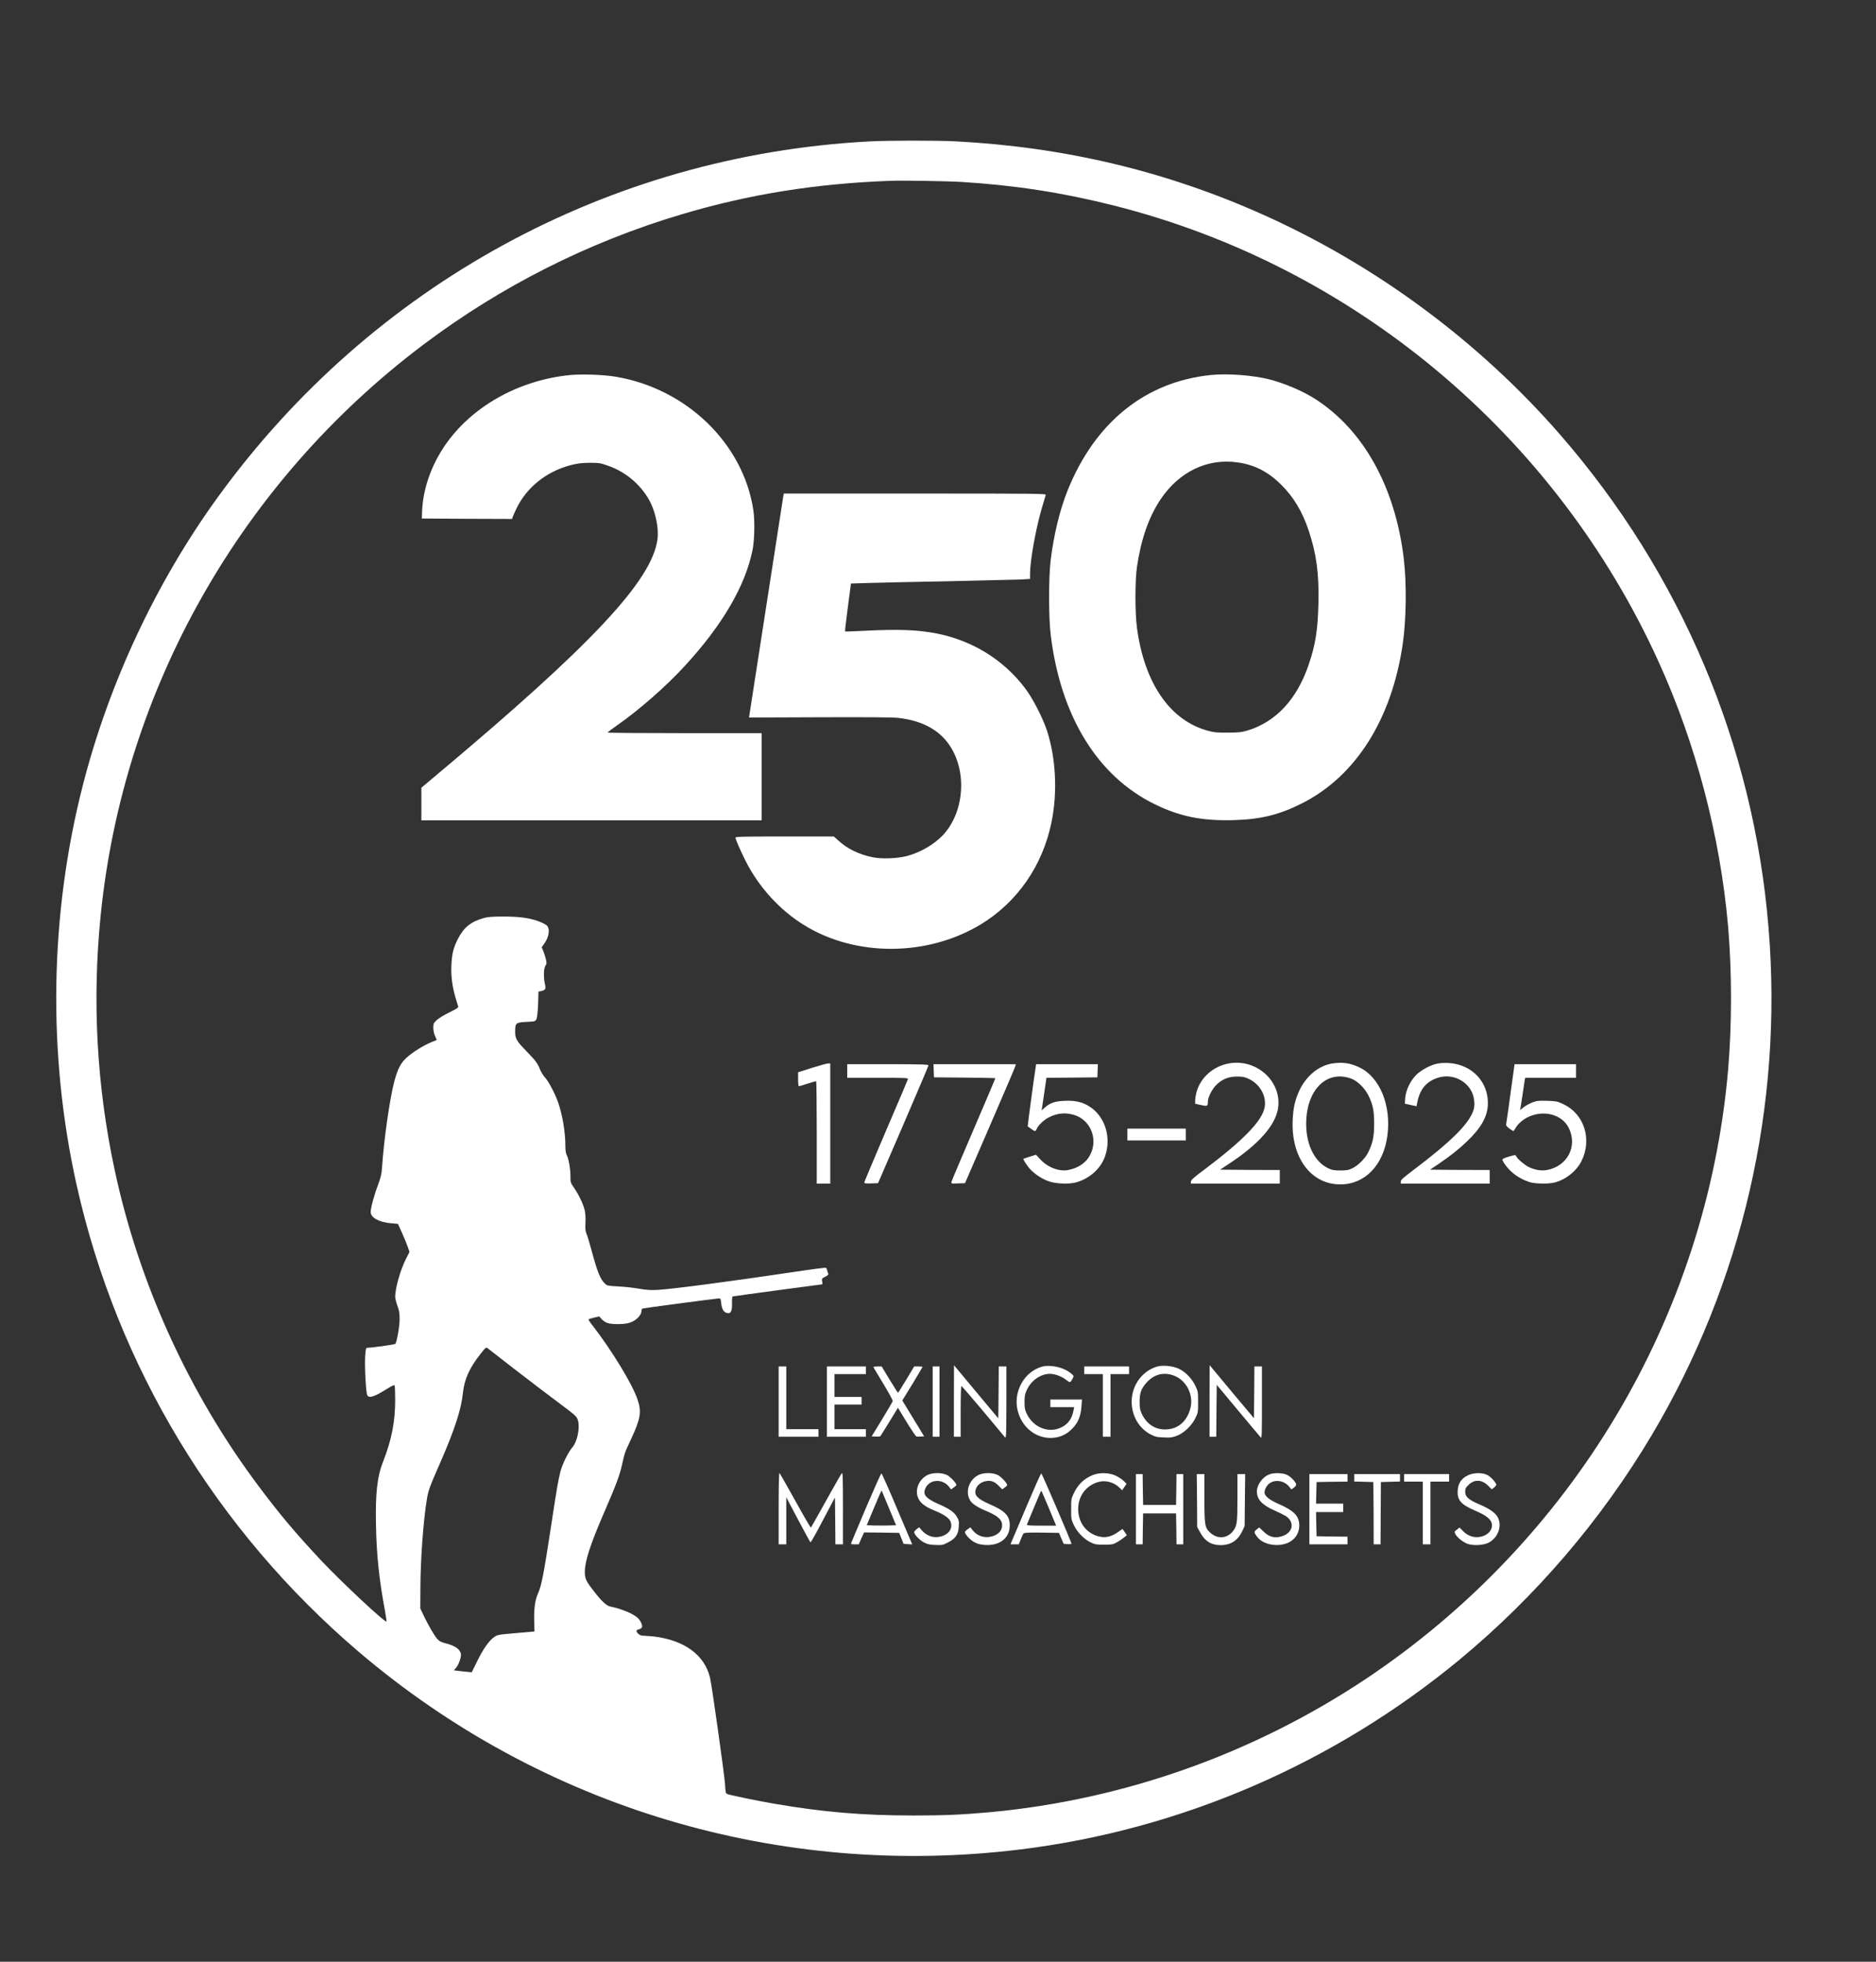 <svg xmlns="http://www.w3.org/2000/svg" xmlns:xlink="http://www.w3.org/1999/xlink" width="110" zoomAndPan="magnify" viewBox="0 0 82.5 86.25" height="115" preserveAspectRatio="xMidYMid meet" version="1.0"><rect x="0" y="0" width="82.5" height="86.25" fill="#333333" stroke="none"/><path fill="#ffffff" d="M 38.207 6.219 C 26.773 6.832 16.355 12.52 9.59 21.844 C 6.879 25.578 4.805 30 3.648 34.504 C 2.184 40.207 2.086 46.344 3.367 52.09 C 5.148 60.078 9.504 67.277 15.781 72.629 C 23.828 79.477 34.289 82.605 44.852 81.316 C 51.914 80.453 58.652 77.543 64.191 72.965 C 67.539 70.191 70.406 66.844 72.629 63.113 C 76.621 56.402 78.422 48.598 77.773 40.777 C 77.113 32.754 73.926 25.219 68.605 19.105 C 65.039 15.012 60.5 11.652 55.527 9.43 C 51.262 7.523 46.832 6.469 42.039 6.215 C 41.23 6.172 39.031 6.172 38.207 6.219 Z M 42.301 8 C 44.629 8.145 46.727 8.469 48.945 9.027 C 59.523 11.68 68.402 19.105 72.941 29.098 C 74.582 32.711 75.637 36.723 75.992 40.684 C 76.168 42.734 76.168 45.039 75.992 47.086 C 75.035 57.902 69.164 67.746 60.059 73.82 C 55.117 77.109 49.414 79.133 43.531 79.676 C 42.316 79.785 41.562 79.82 40.18 79.82 C 37.945 79.82 36.23 79.676 34.059 79.305 C 33.285 79.172 32.145 78.934 31.988 78.879 C 31.91 78.848 31.906 78.816 31.883 78.426 C 31.852 77.996 31.305 74.086 31.223 73.758 C 30.984 72.766 30.102 72.117 28.77 71.953 C 28.598 71.938 28.391 71.918 28.309 71.918 C 28.207 71.918 28.133 71.891 28.074 71.836 C 27.957 71.727 27.965 71.66 28.102 71.633 C 28.16 71.621 28.219 71.578 28.23 71.547 C 28.262 71.449 28.168 71.246 28.039 71.129 C 27.844 70.945 27.309 70.727 26.836 70.633 C 26.672 70.598 26.461 70.406 26.121 69.965 C 25.766 69.512 25.719 69.406 25.719 69.105 C 25.719 68.645 25.957 67.914 26.535 66.574 C 27.09 65.297 27.242 64.895 27.355 64.398 C 27.484 63.832 27.461 63.898 27.766 63.242 C 28.172 62.367 28.219 62.07 28.039 61.539 C 27.816 60.863 26.906 59.371 26.047 58.262 C 25.941 58.133 25.871 58.016 25.883 58.008 C 25.891 57.996 26.004 57.961 26.129 57.93 L 26.355 57.879 L 26.473 58.012 C 26.539 58.082 26.66 58.156 26.742 58.176 C 26.926 58.23 27.395 58.23 27.617 58.176 C 27.93 58.105 28.211 57.848 28.211 57.629 C 28.211 57.586 28.234 57.535 28.262 57.531 C 28.305 57.512 31.363 57.109 31.582 57.09 C 31.688 57.082 31.691 57.086 31.715 57.289 C 31.75 57.602 31.848 57.734 32.047 57.734 C 32.152 57.734 32.203 57.586 32.191 57.273 C 32.188 57.129 32.199 57.008 32.219 57 C 32.254 56.988 36.098 56.469 36.148 56.469 C 36.168 56.469 36.172 56.414 36.156 56.344 C 36.133 56.219 36.141 56.207 36.289 56.133 C 36.41 56.074 36.438 56.039 36.422 55.992 C 36.406 55.957 36.383 55.891 36.371 55.844 C 36.363 55.793 36.336 55.746 36.312 55.738 C 36.289 55.73 35.648 55.812 34.895 55.926 C 32.059 56.348 29.621 56.668 28.938 56.711 C 28.648 56.73 28.461 56.719 28.102 56.66 C 27.848 56.613 27.426 56.57 27.168 56.559 C 26.734 56.535 26.695 56.527 26.602 56.434 C 26.402 56.258 26.258 55.887 26.016 54.98 C 25.93 54.664 25.832 54.336 25.797 54.254 C 25.742 54.133 25.734 54.039 25.746 53.773 C 25.758 53.578 25.742 53.355 25.719 53.234 C 25.656 52.953 25.461 52.539 25.254 52.238 C 25.09 52 25.086 51.996 25.086 51.703 C 25.086 51.383 25.008 50.945 24.918 50.773 C 24.883 50.707 24.863 50.562 24.863 50.383 C 24.863 49.785 24.738 49.023 24.547 48.477 C 24.422 48.109 24.141 47.57 23.969 47.375 C 23.887 47.285 23.785 47.121 23.746 47.012 C 23.637 46.742 23.562 46.641 23.148 46.215 C 22.68 45.73 22.641 45.652 22.656 45.242 C 22.668 44.98 22.719 44.949 23.156 44.93 C 23.535 44.91 23.539 44.91 23.594 44.801 C 23.621 44.734 23.648 44.496 23.664 44.148 L 23.68 43.598 L 23.801 43.574 C 23.984 43.535 24.016 43.48 23.965 43.27 C 23.898 42.969 23.906 42.578 23.984 42.465 C 24.043 42.371 24.047 42.34 24.004 42.168 C 23.98 42.059 23.926 41.898 23.891 41.809 L 23.82 41.648 L 23.93 41.496 C 24.094 41.273 24.172 40.984 24.117 40.812 C 24.078 40.699 24.035 40.66 23.84 40.57 C 23.438 40.383 22.926 40.297 22.18 40.297 C 21.672 40.297 21.477 40.309 21.289 40.359 C 20.719 40.516 20.406 40.762 20.145 41.266 C 19.945 41.652 19.875 41.922 19.852 42.418 C 19.824 42.891 19.891 43.395 20.039 43.887 C 20.094 44.062 20.145 44.23 20.152 44.258 C 20.164 44.301 20.051 44.371 19.762 44.512 C 19.535 44.621 19.285 44.773 19.203 44.852 C 19.066 44.98 19.055 45.008 19.055 45.188 C 19.055 45.316 19.086 45.449 19.133 45.551 C 19.176 45.641 19.207 45.719 19.199 45.727 C 19.191 45.73 19.074 45.781 18.934 45.836 C 18.605 45.977 18.152 46.258 17.891 46.492 C 17.621 46.734 17.488 46.996 17.34 47.547 C 17.141 48.297 16.879 50.125 16.801 51.332 C 16.781 51.613 16.746 51.758 16.633 52.074 C 16.461 52.52 16.301 53.105 16.301 53.285 C 16.301 53.535 16.66 53.734 17.188 53.781 L 17.5 53.809 L 17.684 54.215 C 17.785 54.441 17.898 54.719 17.938 54.836 L 18.008 55.043 L 17.867 55.32 C 17.621 55.789 17.379 56.629 17.379 57.012 C 17.379 57.082 17.422 57.262 17.477 57.41 C 17.555 57.621 17.574 57.746 17.574 57.996 C 17.574 58.324 17.449 59.02 17.383 59.086 C 17.348 59.117 16.395 59.25 16.148 59.258 C 16.094 59.262 16.078 59.324 16.059 59.621 C 16.031 60.055 16.09 61.238 16.152 61.344 C 16.227 61.488 16.465 61.414 17.031 61.055 C 17.27 60.91 17.344 60.879 17.355 60.926 C 17.367 60.953 17.379 61.234 17.379 61.543 C 17.379 62.504 17.223 63.301 16.855 64.242 C 16.586 64.914 16.504 65.66 16.535 67.078 C 16.559 68.355 16.672 69.43 16.918 70.758 C 16.969 71.035 17.004 71.273 17 71.293 C 16.969 71.383 15.023 69.566 14.109 68.594 C 12.988 67.395 12.328 66.613 11.402 65.379 C 8.32 61.277 6.113 56.445 5.043 51.441 C 4.254 47.762 4.047 44.02 4.426 40.258 C 5.422 30.32 10.574 21.207 18.625 15.148 C 22.039 12.578 25.883 10.641 29.98 9.422 C 32.934 8.543 35.867 8.07 39.176 7.949 C 39.711 7.93 41.648 7.961 42.301 8 Z M 22.656 60.219 C 23.27 60.691 24.086 61.316 24.473 61.602 C 25.34 62.246 25.371 62.277 25.422 62.473 C 25.508 62.793 25.383 63.387 25.176 63.629 C 24.988 63.848 24.727 64.375 24.641 64.715 C 24.551 65.07 24.469 65.543 24.246 67.023 C 23.914 69.191 23.816 69.723 23.656 70.066 C 23.531 70.344 23.477 70.742 23.492 71.277 C 23.5 71.527 23.504 71.73 23.504 71.73 C 23.504 71.73 23.137 71.766 22.691 71.801 C 21.922 71.867 21.871 71.875 21.73 71.977 C 21.508 72.129 21.238 72.512 20.98 73.047 L 20.746 73.523 L 20.508 73.5 C 20.371 73.488 20.191 73.469 20.113 73.457 L 19.957 73.438 L 20.043 73.344 C 20.168 73.207 20.293 72.859 20.27 72.719 C 20.227 72.504 20.012 72.355 19.594 72.25 C 19.391 72.195 19.312 72.156 19.23 72.059 C 19.09 71.898 18.84 71.461 18.641 71.051 L 18.484 70.719 L 18.488 69.82 C 18.492 68.555 18.617 66.84 18.777 65.887 C 18.84 65.516 18.891 65.375 19.402 64.211 C 19.996 62.844 20.285 61.957 20.355 61.262 C 20.422 60.633 20.641 60.145 21.137 59.52 C 21.371 59.223 21.371 59.223 21.461 59.289 C 21.504 59.324 22.043 59.742 22.656 60.219 Z M 22.656 60.219 " fill-opacity="1" fill-rule="nonzero"/><path fill="#ffffff" d="M 25.086 16.488 C 22.789 16.711 20.699 17.895 19.531 19.637 C 18.941 20.52 18.598 21.535 18.562 22.48 L 18.551 22.797 L 20.535 22.809 L 22.523 22.816 L 22.543 22.738 C 22.555 22.699 22.633 22.523 22.711 22.359 C 23.164 21.422 24.035 20.727 25.102 20.449 C 25.398 20.375 25.57 20.352 25.922 20.348 C 26.332 20.348 26.398 20.355 26.719 20.469 C 27.48 20.727 28.141 21.27 28.539 21.969 C 28.816 22.449 28.98 23.207 28.914 23.703 C 28.684 25.516 26.027 28.352 19.172 34.094 L 18.531 34.633 L 18.531 36.07 L 33.496 36.07 L 33.496 32.234 L 30.109 32.234 C 28.25 32.234 26.723 32.223 26.723 32.207 C 26.727 32.191 26.902 32.055 27.121 31.902 C 28.074 31.242 29.289 30.18 30.102 29.293 C 31.762 27.496 32.777 25.758 33.094 24.184 C 33.184 23.734 33.199 22.895 33.129 22.426 C 32.688 19.508 30.203 17.094 27.094 16.566 C 26.555 16.473 25.621 16.441 25.086 16.488 Z M 25.086 16.488 " fill-opacity="1" fill-rule="nonzero"/><path fill="#ffffff" d="M 53.246 16.488 C 50.367 16.785 48.152 18.57 46.949 21.566 C 46.609 22.41 46.34 23.52 46.203 24.641 C 46.113 25.398 46.113 27.16 46.207 27.918 C 46.641 31.492 48.27 34.137 50.789 35.363 C 51.895 35.902 52.859 36.094 54.23 36.059 C 55.43 36.027 56.25 35.828 57.25 35.324 C 59.625 34.129 61.211 31.617 61.691 28.289 C 61.844 27.23 61.863 25.652 61.734 24.566 C 61.359 21.426 59.977 18.922 57.852 17.551 C 57.301 17.195 56.477 16.844 55.805 16.676 C 55.09 16.496 53.973 16.414 53.246 16.488 Z M 54.406 20.328 C 55.152 20.426 55.762 20.734 56.34 21.309 C 56.895 21.859 57.277 22.5 57.555 23.34 C 57.891 24.344 58.012 25.234 57.98 26.52 C 57.953 27.703 57.852 28.348 57.539 29.258 C 57.02 30.758 56.109 31.734 54.875 32.113 C 54.586 32.199 54.484 32.207 53.992 32.211 C 53.52 32.215 53.383 32.203 53.121 32.129 C 51.461 31.68 50.336 30.055 50.004 27.637 C 49.91 26.969 49.91 25.547 50 24.922 C 50.18 23.707 50.516 22.734 51.039 21.953 C 51.848 20.746 53.086 20.145 54.406 20.328 Z M 54.406 20.328 " fill-opacity="1" fill-rule="nonzero"/><path fill="#ffffff" d="M 34.449 21.801 C 34.441 21.859 34.105 24.023 33.703 26.613 C 33.305 29.203 32.969 31.371 32.957 31.434 L 32.938 31.547 L 36.031 31.535 C 38.031 31.527 39.258 31.535 39.488 31.562 C 40.426 31.664 41.141 32.004 41.609 32.57 C 42.539 33.688 42.477 35.621 41.477 36.707 C 41.086 37.125 40.48 37.477 39.883 37.637 C 39.457 37.746 38.781 37.773 38.379 37.691 C 37.781 37.57 37.266 37.32 36.875 36.961 L 36.668 36.777 L 34.508 36.777 C 32.668 36.777 32.344 36.785 32.344 36.828 C 32.344 36.898 32.555 37.387 32.781 37.836 C 33.367 39.004 34.297 40.023 35.379 40.684 C 37.637 42.074 40.785 42.059 43.121 40.648 C 44.734 39.672 45.855 38.059 46.242 36.145 C 46.512 34.832 46.434 33.332 46.043 32.125 C 45.859 31.566 45.422 30.711 45.082 30.262 C 44.148 29.023 42.789 28.176 41.227 27.859 C 40.367 27.688 39.543 27.656 37.996 27.734 C 37.547 27.758 37.172 27.77 37.164 27.762 C 37.152 27.754 37.211 27.273 37.285 26.699 L 37.422 25.656 L 38.152 25.633 C 38.551 25.621 40.148 25.582 41.707 25.555 C 43.262 25.52 44.707 25.484 44.918 25.477 L 45.297 25.453 L 45.297 25.238 C 45.297 24.672 45.543 23.281 45.801 22.391 C 45.891 22.082 45.973 21.801 45.988 21.762 C 46.012 21.703 45.723 21.699 40.242 21.699 L 34.473 21.699 Z M 34.449 21.801 " fill-opacity="1" fill-rule="nonzero"/><path fill="#ffffff" d="M 54.047 46.754 C 53.348 46.879 52.785 47.383 52.613 48.035 C 52.582 48.16 52.559 48.316 52.559 48.391 L 52.559 48.527 L 52.816 48.586 C 53.098 48.645 53.117 48.637 53.117 48.445 C 53.117 48.262 53.277 47.93 53.457 47.734 C 53.719 47.457 54.012 47.332 54.398 47.332 C 54.641 47.332 54.734 47.348 54.906 47.43 C 55.418 47.664 55.715 48.207 55.609 48.711 C 55.488 49.297 54.656 50.148 52.996 51.398 C 52.5 51.766 52.371 51.883 52.371 51.953 L 52.371 52.039 L 56.281 52.039 L 56.281 51.441 L 54.969 51.438 L 53.656 51.426 L 53.992 51.203 C 55.332 50.332 56.082 49.488 56.203 48.738 C 56.387 47.562 55.273 46.535 54.047 46.754 Z M 54.047 46.754 " fill-opacity="1" fill-rule="nonzero"/><path fill="#ffffff" d="M 58.586 46.758 C 58 46.852 57.461 47.293 57.16 47.906 C 56.957 48.336 56.875 48.684 56.848 49.23 C 56.77 50.887 57.645 52.074 58.941 52.074 C 60.023 52.074 60.836 51.234 61.012 49.938 C 61.191 48.594 60.676 47.348 59.773 46.926 C 59.375 46.734 59.023 46.688 58.586 46.758 Z M 59.43 47.426 C 59.703 47.531 60.023 47.844 60.18 48.168 C 60.379 48.574 60.43 48.828 60.43 49.414 C 60.43 49.977 60.367 50.27 60.164 50.676 C 60.031 50.938 59.73 51.238 59.484 51.359 C 59.305 51.445 59.23 51.461 58.941 51.461 C 58.652 51.461 58.582 51.445 58.398 51.359 C 57.766 51.047 57.398 50.234 57.445 49.246 C 57.512 47.844 58.387 47.039 59.43 47.426 Z M 59.43 47.426 " fill-opacity="1" fill-rule="nonzero"/><path fill="#ffffff" d="M 63.242 46.758 C 62.938 46.809 62.512 47.031 62.281 47.258 C 62.016 47.527 61.824 47.934 61.797 48.273 L 61.781 48.527 L 62.035 48.582 L 62.293 48.637 L 62.336 48.426 C 62.461 47.844 62.773 47.504 63.316 47.363 C 63.871 47.223 64.461 47.488 64.719 47.996 C 64.84 48.234 64.875 48.598 64.793 48.828 C 64.586 49.426 63.801 50.203 62.137 51.457 C 61.707 51.781 61.602 51.875 61.602 51.949 L 61.602 52.039 L 65.512 52.039 L 65.512 51.441 L 64.203 51.438 L 62.887 51.426 L 63.242 51.188 C 63.801 50.809 64.164 50.52 64.52 50.176 C 65.121 49.605 65.402 49.109 65.43 48.594 C 65.48 47.598 64.758 46.809 63.727 46.738 C 63.57 46.727 63.352 46.734 63.242 46.758 Z M 63.242 46.758 " fill-opacity="1" fill-rule="nonzero"/><path fill="#ffffff" d="M 35.707 46.949 L 35.098 47.145 L 35.098 47.449 C 35.098 47.621 35.113 47.758 35.129 47.758 C 35.145 47.758 35.316 47.711 35.508 47.645 C 35.703 47.586 35.871 47.535 35.891 47.535 C 35.906 47.535 35.918 48.547 35.918 49.785 L 35.918 52.039 L 36.512 52.039 L 36.512 46.754 L 36.414 46.758 C 36.352 46.758 36.035 46.848 35.707 46.949 Z M 35.707 46.949 " fill-opacity="1" fill-rule="nonzero"/><path fill="#ffffff" d="M 37.258 47.086 L 37.258 47.387 L 38.602 47.387 C 39.863 47.387 39.945 47.391 39.926 47.449 C 39.918 47.484 39.48 48.516 38.953 49.738 C 38.43 50.961 38.004 51.977 38.004 52 C 38.004 52.027 38.098 52.039 38.309 52.031 L 38.613 52.02 L 39.723 49.453 C 40.332 48.039 40.832 46.863 40.832 46.84 C 40.832 46.801 40.48 46.789 39.043 46.789 L 37.258 46.789 Z M 37.258 47.086 " fill-opacity="1" fill-rule="nonzero"/><path fill="#ffffff" d="M 41.062 47.078 L 41.074 47.367 L 42.426 47.379 C 43.164 47.383 43.773 47.398 43.773 47.406 C 43.773 47.418 43.344 48.43 42.82 49.648 C 42.293 50.871 41.855 51.91 41.844 51.957 C 41.828 52.043 41.832 52.043 42.133 52.031 L 42.438 52.02 L 43.535 49.488 C 44.137 48.098 44.641 46.922 44.652 46.871 L 44.672 46.789 L 41.051 46.789 Z M 41.062 47.078 " fill-opacity="1" fill-rule="nonzero"/><path fill="#ffffff" d="M 45.547 46.91 C 45.496 47.207 45.184 49.516 45.195 49.523 C 45.203 49.527 45.27 49.574 45.344 49.629 C 45.516 49.758 45.539 49.758 45.594 49.625 C 45.656 49.473 45.918 49.227 46.137 49.121 C 46.512 48.934 46.859 48.906 47.246 49.023 C 48.023 49.266 48.336 50.215 47.863 50.906 C 47.68 51.176 47.355 51.367 46.977 51.441 C 46.578 51.52 46.07 51.324 45.75 50.973 L 45.559 50.77 L 45.289 50.852 C 45.141 50.898 45.016 50.941 45.008 50.945 C 44.984 50.961 45.082 51.125 45.227 51.316 C 45.402 51.543 45.734 51.785 46.055 51.914 C 46.367 52.047 47 52.078 47.328 51.984 C 47.926 51.812 48.406 51.379 48.594 50.844 C 48.887 50.016 48.598 49.082 47.91 48.648 C 47.605 48.453 47.289 48.379 46.832 48.398 C 46.387 48.418 46.188 48.484 45.949 48.695 L 45.809 48.82 L 45.828 48.688 C 45.84 48.617 45.887 48.293 45.934 47.973 L 46.02 47.387 L 47.137 47.379 L 48.258 47.367 L 48.281 46.789 L 45.566 46.789 Z M 45.547 46.91 " fill-opacity="1" fill-rule="nonzero"/><path fill="#ffffff" d="M 66.426 48.082 C 66.332 48.797 66.242 49.402 66.234 49.438 C 66.223 49.477 66.27 49.539 66.375 49.617 C 66.461 49.68 66.543 49.73 66.555 49.73 C 66.566 49.73 66.605 49.672 66.648 49.598 C 66.738 49.43 66.953 49.234 67.176 49.125 C 67.867 48.777 68.699 48.992 68.992 49.598 C 69.383 50.402 68.93 51.273 68.031 51.441 C 67.77 51.488 67.512 51.441 67.227 51.309 C 67.035 51.211 66.746 50.969 66.676 50.836 C 66.645 50.77 66.629 50.77 66.355 50.852 C 66.199 50.895 66.07 50.953 66.07 50.977 C 66.07 51.062 66.285 51.359 66.48 51.527 C 66.703 51.73 66.988 51.887 67.293 51.98 C 67.527 52.047 68.082 52.059 68.34 51.996 C 68.832 51.887 69.34 51.484 69.555 51.035 C 70.02 50.082 69.664 48.98 68.762 48.551 C 68.492 48.422 68.449 48.414 68.047 48.398 C 67.672 48.387 67.586 48.395 67.398 48.465 C 67.281 48.512 67.109 48.602 67.016 48.672 L 66.844 48.805 L 66.867 48.699 C 66.879 48.645 66.922 48.359 66.965 48.074 C 67.004 47.789 67.051 47.516 67.055 47.469 L 67.074 47.387 L 69.309 47.387 L 69.309 46.789 L 66.605 46.789 Z M 66.426 48.082 " fill-opacity="1" fill-rule="nonzero"/><path fill="#ffffff" d="M 49.578 49.879 L 49.578 50.141 L 52.148 50.141 L 52.148 49.621 L 49.578 49.621 Z M 49.578 49.879 " fill-opacity="1" fill-rule="nonzero"/><path fill="#ffffff" d="M 41.949 61.594 L 41.949 63.168 L 42.246 63.168 L 42.246 62.051 C 42.246 61.438 42.262 60.938 42.277 60.938 C 42.293 60.938 42.715 61.422 43.219 62.023 C 43.715 62.621 44.156 63.145 44.188 63.184 C 44.25 63.258 44.254 63.18 44.258 61.668 L 44.258 60.078 L 43.922 60.078 L 43.914 61.219 L 43.902 62.359 L 43 61.281 C 42.508 60.691 42.066 60.164 42.027 60.113 L 41.953 60.023 Z M 41.949 61.594 " fill-opacity="1" fill-rule="nonzero"/><path fill="#ffffff" d="M 45.816 60.09 C 45.078 60.301 44.594 61.109 44.73 61.906 C 44.883 62.762 45.617 63.332 46.422 63.203 C 46.723 63.156 46.973 63.012 47.195 62.77 C 47.422 62.523 47.531 62.242 47.559 61.836 L 47.582 61.531 L 46.191 61.531 L 46.191 61.867 L 47.238 61.867 L 47.211 62.004 C 47.148 62.355 46.992 62.586 46.711 62.738 C 46.156 63.039 45.461 62.785 45.16 62.172 C 45.07 61.988 45.055 61.914 45.055 61.645 C 45.055 61.375 45.07 61.293 45.16 61.102 C 45.355 60.691 45.766 60.402 46.172 60.402 C 46.391 60.402 46.684 60.512 46.879 60.664 C 47.07 60.805 47.062 60.809 47.18 60.594 C 47.23 60.5 47.227 60.488 47.109 60.391 C 46.789 60.117 46.203 59.984 45.816 60.09 Z M 45.816 60.09 " fill-opacity="1" fill-rule="nonzero"/><path fill="#ffffff" d="M 50.863 60.09 C 50.605 60.176 50.414 60.297 50.246 60.465 C 49.48 61.227 49.66 62.559 50.59 63.062 C 50.801 63.168 50.867 63.188 51.172 63.199 C 51.461 63.215 51.547 63.203 51.746 63.129 C 52.059 63.012 52.395 62.695 52.562 62.363 C 52.684 62.117 52.688 62.098 52.688 61.645 C 52.688 61.195 52.684 61.168 52.566 60.926 C 52.418 60.613 52.129 60.312 51.836 60.176 C 51.566 60.051 51.109 60.008 50.863 60.09 Z M 51.691 60.508 C 52.199 60.734 52.492 61.355 52.352 61.906 C 52.199 62.508 51.789 62.848 51.234 62.848 C 50.785 62.848 50.426 62.605 50.215 62.168 C 50.133 61.988 50.117 61.91 50.117 61.625 C 50.117 61.238 50.191 61.043 50.422 60.789 C 50.77 60.398 51.223 60.301 51.691 60.508 Z M 51.691 60.508 " fill-opacity="1" fill-rule="nonzero"/><path fill="#ffffff" d="M 53.191 61.594 L 53.191 63.168 L 53.488 63.168 L 53.496 62.027 L 53.508 60.887 L 54.453 62.02 C 54.973 62.641 55.418 63.176 55.449 63.207 C 55.492 63.25 55.496 63.004 55.496 61.668 L 55.496 60.078 L 55.164 60.078 L 55.156 61.219 L 55.145 62.355 L 54.25 61.289 C 53.758 60.703 53.32 60.176 53.277 60.121 L 53.195 60.023 Z M 53.191 61.594 " fill-opacity="1" fill-rule="nonzero"/><path fill="#ffffff" d="M 34.242 61.625 L 34.242 63.168 L 35.992 63.168 L 35.992 62.836 L 34.578 62.836 L 34.578 60.078 L 34.242 60.078 Z M 34.242 61.625 " fill-opacity="1" fill-rule="nonzero"/><path fill="#ffffff" d="M 36.363 61.625 L 36.363 63.168 L 38.078 63.168 L 38.078 62.836 L 36.699 62.836 L 36.699 61.754 L 37.891 61.754 L 37.891 61.418 L 36.699 61.418 L 36.699 60.414 L 38.078 60.414 L 38.078 60.078 L 36.363 60.078 Z M 36.363 61.625 " fill-opacity="1" fill-rule="nonzero"/><path fill="#ffffff" d="M 38.41 60.102 C 38.41 60.117 38.605 60.445 38.844 60.836 C 39.078 61.223 39.27 61.57 39.258 61.602 C 39.25 61.637 39.035 61.996 38.789 62.406 L 38.332 63.152 L 38.508 63.16 C 38.605 63.168 38.695 63.16 38.715 63.145 C 38.727 63.129 38.91 62.84 39.113 62.508 L 39.488 61.895 L 39.578 62.043 C 39.625 62.121 39.797 62.398 39.957 62.664 C 40.121 62.922 40.273 63.148 40.297 63.156 C 40.316 63.164 40.406 63.168 40.488 63.16 L 40.641 63.152 L 39.68 61.574 L 40.129 60.844 C 40.371 60.445 40.57 60.105 40.57 60.098 C 40.57 60.086 40.488 60.078 40.387 60.078 L 40.203 60.078 L 39.855 60.656 C 39.664 60.973 39.504 61.234 39.492 61.234 C 39.48 61.234 39.316 60.973 39.121 60.656 L 38.773 60.078 L 38.59 60.078 C 38.492 60.078 38.41 60.09 38.41 60.102 Z M 38.41 60.102 " fill-opacity="1" fill-rule="nonzero"/><path fill="#ffffff" d="M 41.016 61.625 L 41.016 63.168 L 41.316 63.168 L 41.316 60.078 L 41.016 60.078 Z M 41.016 61.625 " fill-opacity="1" fill-rule="nonzero"/><path fill="#ffffff" d="M 47.68 60.246 L 47.68 60.414 L 48.5 60.414 L 48.5 63.168 L 48.836 63.168 L 48.836 60.414 L 49.652 60.414 L 49.652 60.078 L 47.68 60.078 Z M 47.68 60.246 " fill-opacity="1" fill-rule="nonzero"/><path fill="#ffffff" d="M 34.242 66.305 L 34.242 67.898 L 34.578 67.898 L 34.578 65.832 L 35.098 66.816 C 35.383 67.355 35.629 67.809 35.645 67.812 C 35.66 67.816 35.91 67.375 36.195 66.828 L 36.719 65.836 L 36.73 66.867 L 36.738 67.898 L 37.07 67.898 L 37.07 66.309 C 37.07 64.961 37.062 64.727 37.02 64.77 C 36.992 64.801 36.68 65.344 36.328 65.98 C 35.977 66.613 35.676 67.145 35.664 67.16 C 35.648 67.176 35.344 66.656 34.988 66.008 C 34.629 65.367 34.316 64.809 34.289 64.773 C 34.254 64.727 34.246 65.047 34.242 66.305 Z M 34.242 66.305 " fill-opacity="1" fill-rule="nonzero"/><path fill="#ffffff" d="M 38.094 66.266 C 37.75 67.086 37.449 67.789 37.438 67.828 C 37.41 67.891 37.43 67.898 37.586 67.898 L 37.766 67.898 L 37.879 67.637 L 38 67.375 L 38.77 67.383 L 39.543 67.395 L 39.738 67.879 L 39.926 67.891 L 40.117 67.902 L 39.457 66.348 C 39.098 65.492 38.785 64.789 38.762 64.781 C 38.742 64.777 38.445 65.445 38.094 66.266 Z M 39.098 66.316 L 39.406 67.059 L 39.074 67.07 C 38.891 67.074 38.602 67.074 38.43 67.07 L 38.117 67.059 L 38.441 66.281 C 38.617 65.852 38.766 65.52 38.773 65.535 C 38.781 65.555 38.926 65.906 39.098 66.316 Z M 39.098 66.316 " fill-opacity="1" fill-rule="nonzero"/><path fill="#ffffff" d="M 40.812 64.84 C 40.461 64.996 40.25 65.418 40.344 65.766 C 40.422 66.051 40.633 66.23 41.133 66.43 C 41.457 66.559 41.719 66.73 41.781 66.859 C 41.93 67.145 41.766 67.438 41.402 67.547 C 41.078 67.641 40.77 67.547 40.535 67.281 L 40.422 67.148 L 40.309 67.234 C 40.25 67.281 40.203 67.34 40.203 67.359 C 40.195 67.453 40.422 67.699 40.613 67.805 C 40.777 67.895 40.863 67.914 41.129 67.926 C 41.426 67.938 41.461 67.934 41.688 67.816 C 42.023 67.645 42.145 67.465 42.164 67.113 C 42.18 66.887 42.168 66.836 42.082 66.691 C 41.961 66.48 41.75 66.336 41.266 66.125 C 40.699 65.875 40.562 65.703 40.707 65.414 C 40.891 65.039 41.434 65.004 41.723 65.355 L 41.828 65.484 L 41.945 65.398 C 42.008 65.355 42.059 65.301 42.059 65.289 C 42.059 65.211 41.801 64.934 41.652 64.855 C 41.441 64.742 41.035 64.738 40.812 64.84 Z M 40.812 64.84 " fill-opacity="1" fill-rule="nonzero"/><path fill="#ffffff" d="M 43.035 64.848 C 42.605 65.059 42.43 65.609 42.672 65.98 C 42.766 66.129 42.996 66.277 43.398 66.445 C 43.883 66.648 44.07 66.816 44.07 67.059 C 44.07 67.289 43.914 67.465 43.633 67.547 C 43.309 67.641 42.988 67.543 42.777 67.285 L 42.672 67.152 L 42.551 67.238 C 42.488 67.281 42.434 67.34 42.434 67.359 C 42.434 67.457 42.66 67.699 42.84 67.801 C 43 67.887 43.105 67.91 43.328 67.926 C 43.973 67.965 44.406 67.617 44.406 67.062 C 44.406 66.641 44.199 66.426 43.508 66.129 C 42.953 65.887 42.809 65.715 42.93 65.43 C 42.988 65.281 43.16 65.156 43.355 65.121 C 43.566 65.078 43.73 65.133 43.906 65.312 L 44.074 65.48 L 44.184 65.402 C 44.246 65.359 44.293 65.309 44.293 65.293 C 44.293 65.215 44.035 64.934 43.887 64.855 C 43.664 64.738 43.266 64.738 43.035 64.848 Z M 43.035 64.848 " fill-opacity="1" fill-rule="nonzero"/><path fill="#ffffff" d="M 45.16 66.191 C 44.828 66.977 44.531 67.68 44.496 67.754 L 44.441 67.898 L 44.801 67.898 L 44.891 67.68 C 44.938 67.566 44.988 67.445 45.012 67.422 C 45.039 67.387 45.227 67.375 45.809 67.383 L 46.57 67.395 L 46.672 67.637 L 46.777 67.879 L 46.949 67.891 C 47.043 67.898 47.121 67.887 47.121 67.871 C 47.121 67.809 45.828 64.793 45.793 64.781 C 45.773 64.773 45.492 65.41 45.16 66.191 Z M 46.133 66.324 L 46.445 67.078 L 45.793 67.078 C 45.285 67.078 45.145 67.066 45.16 67.031 C 45.266 66.766 45.75 65.609 45.766 65.582 C 45.777 65.562 45.797 65.551 45.805 65.562 C 45.812 65.57 45.961 65.914 46.133 66.324 Z M 46.133 66.324 " fill-opacity="1" fill-rule="nonzero"/><path fill="#ffffff" d="M 48.051 64.855 C 47.66 65.02 47.41 65.262 47.219 65.66 C 47.109 65.895 47.105 65.926 47.105 66.352 C 47.105 66.777 47.109 66.809 47.223 67.051 C 47.371 67.367 47.676 67.676 47.969 67.816 C 48.156 67.906 48.227 67.914 48.555 67.914 C 48.895 67.914 48.945 67.906 49.113 67.812 C 49.219 67.754 49.355 67.66 49.426 67.602 L 49.555 67.5 L 49.469 67.371 C 49.418 67.301 49.375 67.238 49.371 67.23 C 49.363 67.223 49.305 67.258 49.238 67.309 C 48.902 67.566 48.609 67.637 48.289 67.543 C 47.75 67.387 47.418 66.93 47.414 66.352 C 47.414 65.781 47.754 65.316 48.293 65.16 C 48.609 65.066 48.98 65.164 49.23 65.406 L 49.348 65.523 L 49.445 65.379 L 49.543 65.238 L 49.426 65.121 C 49.363 65.055 49.219 64.957 49.102 64.898 C 48.805 64.742 48.355 64.73 48.051 64.855 Z M 48.051 64.855 " fill-opacity="1" fill-rule="nonzero"/><path fill="#ffffff" d="M 55.777 64.84 C 55.504 64.965 55.273 65.297 55.273 65.57 C 55.273 65.922 55.504 66.172 56.043 66.406 C 56.242 66.496 56.473 66.613 56.551 66.66 C 56.957 66.93 56.855 67.406 56.363 67.547 C 56.051 67.641 55.812 67.578 55.566 67.336 L 55.375 67.156 L 55.27 67.238 C 55.141 67.344 55.141 67.367 55.266 67.547 C 55.43 67.77 55.715 67.906 56.062 67.926 C 56.691 67.965 57.137 67.605 57.137 67.066 C 57.137 66.652 56.906 66.418 56.199 66.109 C 55.82 65.945 55.609 65.77 55.609 65.621 C 55.609 65.488 55.711 65.301 55.832 65.215 C 56.094 65.031 56.488 65.102 56.699 65.371 L 56.789 65.484 L 56.906 65.402 C 56.977 65.352 57.008 65.297 57 65.254 C 56.965 65.133 56.762 64.926 56.605 64.848 C 56.395 64.746 55.988 64.742 55.777 64.84 Z M 55.777 64.84 " fill-opacity="1" fill-rule="nonzero"/><path fill="#ffffff" d="M 64.539 64.871 C 64.258 65.016 64.125 65.215 64.105 65.531 C 64.078 65.957 64.246 66.152 64.891 66.426 C 65.281 66.594 65.488 66.734 65.57 66.895 C 65.707 67.164 65.5 67.48 65.129 67.562 C 64.836 67.629 64.555 67.539 64.344 67.32 L 64.184 67.16 L 64.066 67.254 C 63.953 67.34 63.953 67.348 64.004 67.449 C 64.086 67.605 64.348 67.812 64.555 67.883 C 64.805 67.965 65.246 67.938 65.461 67.828 C 65.902 67.602 66.086 67.035 65.836 66.66 C 65.707 66.477 65.477 66.32 65.062 66.145 C 64.578 65.934 64.434 65.809 64.434 65.59 C 64.434 65.453 64.453 65.41 64.574 65.293 C 64.832 65.035 65.16 65.043 65.434 65.312 L 65.602 65.48 L 65.695 65.41 C 65.746 65.371 65.793 65.312 65.801 65.289 C 65.816 65.203 65.551 64.914 65.387 64.84 C 65.148 64.734 64.789 64.746 64.539 64.871 Z M 64.539 64.871 " fill-opacity="1" fill-rule="nonzero"/><path fill="#ffffff" d="M 49.953 66.352 L 49.953 67.898 L 50.25 67.898 L 50.258 67.215 L 50.27 66.539 L 51.719 66.539 L 51.73 67.215 L 51.738 67.898 L 52.035 67.898 L 52.035 64.809 L 51.738 64.809 L 51.73 65.484 L 51.719 66.164 L 50.27 66.164 L 50.258 65.484 L 50.25 64.809 L 49.953 64.809 Z M 49.953 66.352 " fill-opacity="1" fill-rule="nonzero"/><path fill="#ffffff" d="M 52.641 65.969 L 52.648 67.133 L 52.75 67.324 C 52.977 67.758 53.254 67.934 53.688 67.934 C 54.133 67.93 54.441 67.727 54.637 67.305 L 54.734 67.098 L 54.746 65.949 L 54.758 64.809 L 54.418 64.809 L 54.418 65.84 C 54.418 66.91 54.402 67.055 54.258 67.27 C 54.004 67.641 53.562 67.695 53.227 67.391 C 52.984 67.172 52.965 67.066 52.965 65.859 L 52.965 64.809 L 52.629 64.809 Z M 52.641 65.969 " fill-opacity="1" fill-rule="nonzero"/><path fill="#ffffff" d="M 57.582 66.352 L 57.582 67.898 L 59.258 67.898 L 59.258 67.562 L 58.582 67.555 L 57.898 67.543 L 57.875 66.48 L 59.07 66.48 L 59.07 66.109 L 57.875 66.109 L 57.887 65.633 L 57.898 65.16 L 58.582 65.148 L 59.258 65.141 L 59.258 64.809 L 57.582 64.809 Z M 57.582 66.352 " fill-opacity="1" fill-rule="nonzero"/><path fill="#ffffff" d="M 59.555 64.977 L 59.555 65.137 L 59.977 65.148 L 60.395 65.16 L 60.406 66.527 L 60.41 67.898 L 60.711 67.898 L 60.719 66.527 L 60.727 65.16 L 61.148 65.148 L 61.566 65.137 L 61.566 64.809 L 59.555 64.809 Z M 59.555 64.977 " fill-opacity="1" fill-rule="nonzero"/><path fill="#ffffff" d="M 61.75 64.977 L 61.75 65.141 L 62.57 65.141 L 62.57 67.898 L 62.906 67.898 L 62.906 65.141 L 63.727 65.141 L 63.727 64.809 L 61.75 64.809 Z M 61.75 64.977 " fill-opacity="1" fill-rule="nonzero"/></svg>